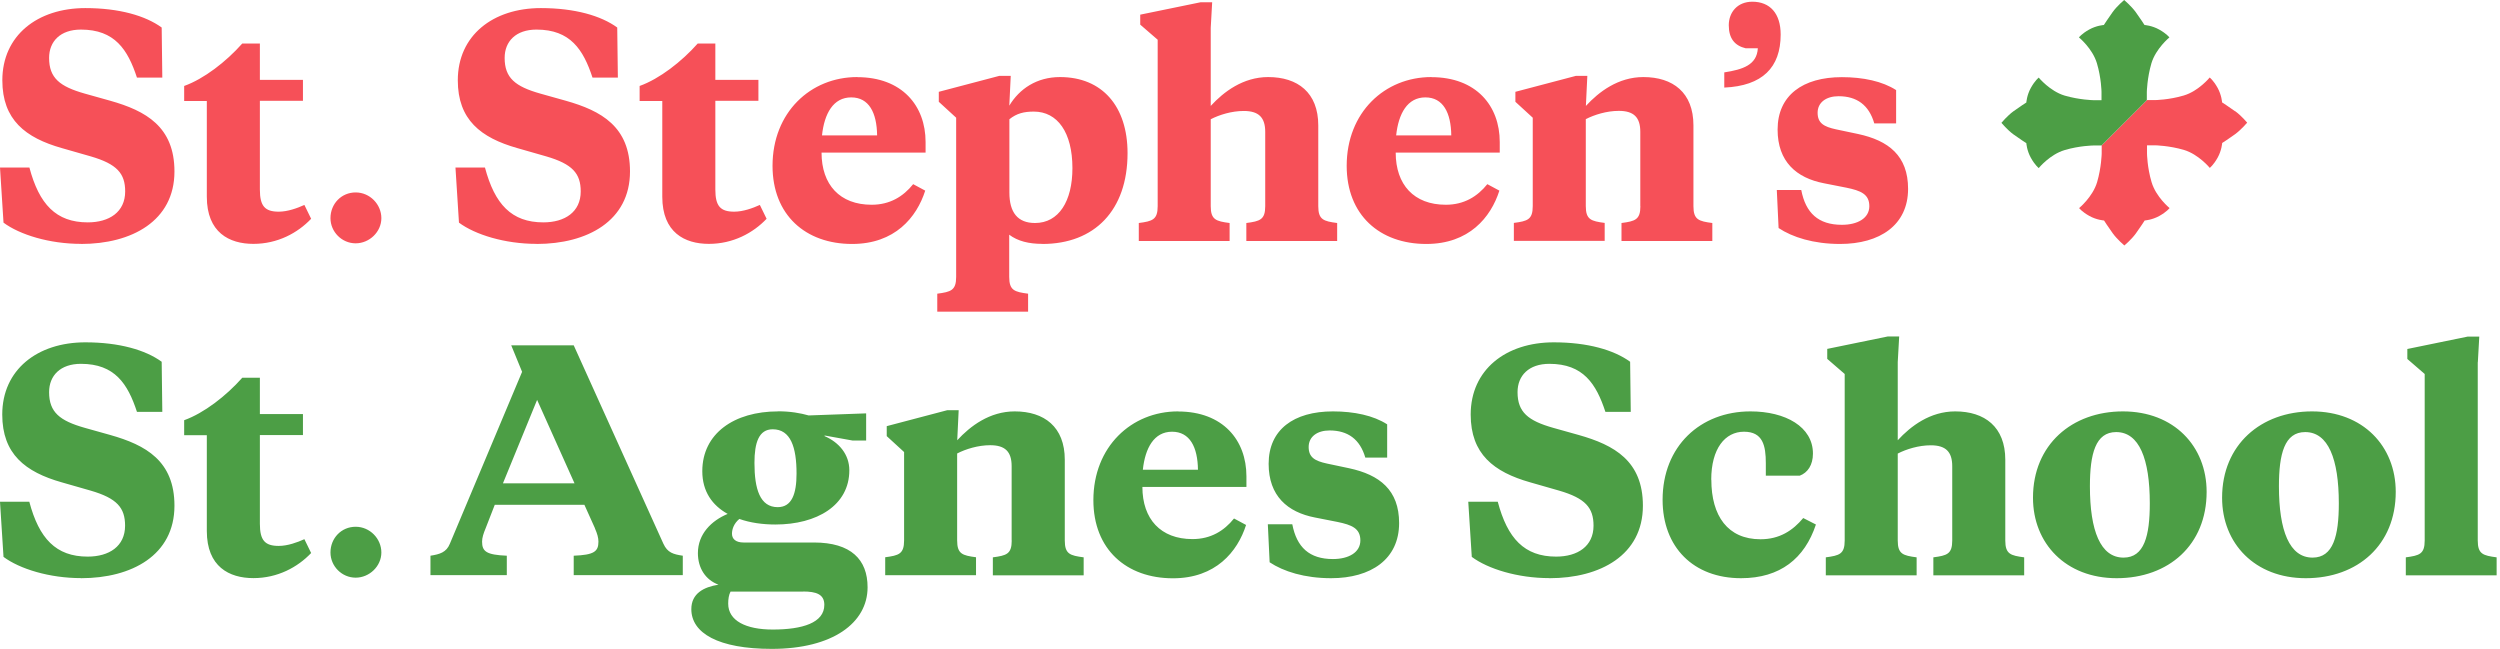 <svg width="339" height="88" viewBox="0 0 339 88" fill="none" xmlns="http://www.w3.org/2000/svg">
<g clip-path="url(#clip0_23923_6771)">
<path d="M249.506 33.081C254.907 33.081 258.736 30.52 258.736 25.606C258.736 21.131 256.102 19.058 251.944 18.168L248.945 17.534C247.311 17.18 246.469 16.693 246.469 15.291C246.469 13.888 247.628 13.047 249.311 13.047C251.786 13.047 253.432 14.242 254.151 16.729H257.114V12.218C255.273 11.023 252.639 10.462 249.762 10.462C244.445 10.462 241.043 12.937 241.043 17.571C241.043 21.924 243.604 24.131 247.323 24.85L250.359 25.448C252.322 25.85 253.481 26.326 253.481 27.959C253.481 29.593 251.883 30.484 249.762 30.484C246.567 30.484 244.848 28.886 244.25 25.765H240.934L241.177 30.922C243.055 32.166 245.896 33.081 249.53 33.081M238.361 6.56C238.227 8.816 236.324 9.426 233.812 9.816V11.876C238.97 11.645 241.458 9.169 241.458 4.682C241.458 1.817 240.007 0.232 237.617 0.232C235.617 0.232 234.422 1.646 234.422 3.426C234.422 5.207 235.227 6.194 236.715 6.548H238.361V6.56ZM222.436 27.959C222.436 29.801 221.716 29.996 219.875 30.24V32.678H232.191V30.24C230.349 29.996 229.63 29.801 229.63 27.959V17.01C229.63 12.535 226.838 10.45 222.838 10.45C219.436 10.45 216.802 12.45 215.046 14.364L215.242 10.291H213.681L205.487 12.45V13.803L207.84 15.961V27.947C207.84 29.789 207.121 29.984 205.279 30.227V32.666H217.595V30.227C215.754 29.984 215.034 29.789 215.034 27.947V16.156C216.193 15.559 217.875 15.034 219.509 15.034C221.546 15.034 222.424 15.912 222.424 17.876V27.947L222.436 27.959ZM193.281 13.206C195.683 13.206 196.756 15.278 196.793 18.363H189.318C189.635 15.4 190.842 13.206 193.281 13.206ZM194.086 10.45C187.769 10.45 182.611 15.242 182.611 22.485C182.611 29.154 187.087 33.081 193.403 33.081C199.195 33.081 202.158 29.484 203.316 25.85L201.682 24.972C200.329 26.655 198.524 27.764 196.049 27.764C191.732 27.764 189.257 25.045 189.257 20.692H203.365V19.253C203.365 14.339 200.17 10.462 194.098 10.462M156.981 5.377V27.959C156.981 29.801 156.261 29.996 154.42 30.24V32.678H166.735V30.24C164.894 29.996 164.175 29.801 164.175 27.959V16.169C165.333 15.571 167.016 15.047 168.65 15.047C170.686 15.047 171.564 15.925 171.564 17.888V27.959C171.564 29.801 170.845 29.996 169.003 30.24V32.678H181.319V30.24C179.478 29.996 178.758 29.801 178.758 27.959V17.01C178.758 12.535 175.954 10.45 171.966 10.45C168.564 10.45 165.931 12.45 164.175 14.364V3.78L164.37 0.305H162.809L154.615 1.988V3.341L156.968 5.377H156.981ZM140.348 30.24C137.995 30.24 136.873 28.801 136.873 26.118V16.169C137.873 15.364 138.873 15.132 140.19 15.132C143.385 15.132 145.421 17.936 145.421 22.802C145.421 27.277 143.58 30.24 140.348 30.24ZM141.348 33.081C148.421 33.081 152.896 28.52 152.896 20.765C152.896 14.413 149.457 10.45 143.738 10.45C140.58 10.45 138.227 12.047 136.861 14.327L137.056 10.291H135.495L127.301 12.45V13.803L129.655 15.961V37.544C129.655 39.385 128.935 39.58 127.094 39.824V42.262H139.41V39.824C137.568 39.58 136.849 39.385 136.849 37.544V31.825C138.007 32.703 139.531 33.069 141.324 33.069M115.425 13.206C117.827 13.206 118.9 15.278 118.936 18.363H111.462C111.779 15.4 112.986 13.206 115.425 13.206ZM116.229 10.45C109.913 10.45 104.755 15.242 104.755 22.485C104.755 29.154 109.23 33.081 115.547 33.081C121.339 33.081 124.302 29.484 125.46 25.85L123.826 24.972C122.473 26.655 120.668 27.764 118.193 27.764C113.876 27.764 111.401 25.045 111.401 20.692H125.509V19.253C125.509 14.339 122.314 10.462 116.242 10.462M97.012 5.902H94.61C92.415 8.377 89.416 10.694 86.733 11.657V13.693H89.806V26.679C89.806 31.52 92.842 33.069 96.122 33.069C99.402 33.069 102.121 31.593 103.951 29.667L103.036 27.789C102.073 28.228 100.756 28.703 99.561 28.703C97.683 28.703 97 27.947 97 25.704V13.669H102.841V10.828H97V5.877L97.012 5.902ZM72.759 33.081C79.636 33.081 85.428 29.959 85.428 23.253C85.428 17.18 81.551 15.022 76.71 13.657L73.271 12.693C69.869 11.73 68.43 10.572 68.43 7.853C68.43 5.609 69.955 4.012 72.747 4.012C77.344 4.012 79.1 6.731 80.344 10.523H83.782L83.697 3.731C81.502 2.134 77.942 1.097 73.345 1.097C66.833 1.097 62.078 4.816 62.078 10.889C62.078 16.242 65.199 18.68 70.15 20.083L74.064 21.204C77.624 22.241 78.746 23.521 78.746 25.96C78.746 28.752 76.588 30.154 73.674 30.154C69.357 30.154 67.077 27.679 65.76 22.716H61.761L62.236 30.191C64.431 31.825 68.467 33.069 72.747 33.069M44.812 29.581C44.812 31.447 46.36 32.995 48.226 32.995C50.091 32.995 51.713 31.447 51.713 29.581C51.713 27.716 50.164 26.094 48.226 26.094C46.287 26.094 44.812 27.642 44.812 29.581ZM35.252 5.902H32.85C30.655 8.377 27.655 10.694 24.973 11.657V13.693H28.045V26.679C28.045 31.52 31.081 33.069 34.362 33.069C37.642 33.069 40.361 31.593 42.19 29.667L41.275 27.789C40.312 28.228 38.995 28.703 37.8 28.703C35.922 28.703 35.239 27.947 35.239 25.704V13.669H41.08V10.828H35.239V5.877L35.252 5.902ZM10.986 33.081C17.864 33.081 23.656 29.959 23.656 23.253C23.656 17.18 19.778 15.022 14.937 13.657L11.499 12.693C8.097 11.73 6.658 10.572 6.658 7.853C6.658 5.609 8.182 4.012 10.974 4.012C15.571 4.012 17.327 6.731 18.571 10.523H22.009L21.924 3.731C19.729 2.134 16.169 1.097 11.572 1.097C5.073 1.097 0.317 4.816 0.317 10.889C0.317 16.242 3.439 18.68 8.389 20.083L12.303 21.204C15.864 22.241 16.974 23.521 16.974 25.96C16.974 28.752 14.815 30.154 11.901 30.154C7.584 30.154 5.304 27.679 3.987 22.716H0L0.476 30.191C2.67 31.825 6.706 33.069 10.986 33.069" fill="#F65058"/>
<path d="M335.995 49.115L336.19 45.64H334.629L326.435 47.323V48.676L328.788 50.712V73.295C328.788 75.136 328.069 75.331 326.228 75.575V78.014H338.543V75.575C336.702 75.331 335.983 75.136 335.983 73.295V49.115H335.995ZM312.668 78.404C319.704 78.404 324.862 73.892 324.862 66.698C324.862 60.504 320.424 55.785 313.51 55.785C306.596 55.785 301.316 60.297 301.316 67.491C301.316 73.685 305.755 78.404 312.668 78.404ZM313.583 75.612C310.461 75.612 309.023 71.978 309.023 65.942C309.023 61.54 309.779 58.589 312.583 58.589C315.705 58.589 317.144 62.223 317.144 68.259C317.144 72.661 316.388 75.612 313.583 75.612ZM287.025 78.404C294.061 78.404 299.219 73.892 299.219 66.698C299.219 60.504 294.78 55.785 287.867 55.785C280.953 55.785 275.673 60.297 275.673 67.491C275.673 73.685 280.112 78.404 287.025 78.404ZM287.952 75.612C284.83 75.612 283.392 71.978 283.392 65.942C283.392 61.54 284.148 58.589 286.952 58.589C290.074 58.589 291.513 62.223 291.513 68.259C291.513 72.661 290.757 75.612 287.952 75.612ZM250.14 50.712V73.295C250.14 75.136 249.42 75.331 247.579 75.575V78.014H259.895V75.575C258.053 75.331 257.334 75.136 257.334 73.295V61.504C258.492 60.906 260.175 60.382 261.809 60.382C263.845 60.382 264.723 61.26 264.723 63.223V73.295C264.723 75.136 264.004 75.331 262.163 75.575V78.014H274.478V75.575C272.637 75.331 271.917 75.136 271.917 73.295V62.345C271.917 57.87 269.113 55.785 265.126 55.785C261.724 55.785 259.09 57.785 257.334 59.699V49.103L257.529 45.628H255.968L247.774 47.31V48.664L250.127 50.7L250.14 50.712ZM232.044 65.052C232.044 60.821 233.922 58.541 236.483 58.541C239.043 58.541 239.446 60.419 239.446 62.821V64.503H244.043C245.116 64.101 245.835 63.064 245.835 61.504C245.835 57.87 242.116 55.785 237.361 55.785C230.569 55.785 225.448 60.504 225.448 67.771C225.448 74.209 229.642 78.404 236.08 78.404C241.397 78.404 244.714 75.721 246.238 71.124L244.518 70.246C243.116 71.929 241.324 73.124 238.726 73.124C234.288 73.124 232.057 69.966 232.057 65.052M210.108 78.404C216.985 78.404 222.777 75.282 222.777 68.576C222.777 62.504 218.9 60.345 214.059 58.98L210.62 58.016C207.218 57.053 205.779 55.895 205.779 53.176C205.779 50.932 207.304 49.335 210.096 49.335C214.693 49.335 216.449 52.054 217.692 55.846H221.131L221.046 49.054C218.851 47.457 215.29 46.42 210.693 46.42C204.182 46.42 199.426 50.139 199.426 56.212C199.426 61.565 202.548 64.003 207.499 65.406L211.413 66.527C214.973 67.564 216.083 68.844 216.083 71.283C216.083 74.075 213.925 75.477 211.01 75.477C206.694 75.477 204.414 73.002 203.097 68.039H199.097L199.573 75.514C201.768 77.148 205.804 78.392 210.084 78.392M180.49 78.404C185.892 78.404 189.72 75.843 189.72 70.929C189.72 66.454 187.087 64.381 182.928 63.491L179.929 62.857C178.295 62.504 177.454 62.016 177.454 60.614C177.454 59.211 178.612 58.37 180.295 58.37C182.77 58.37 184.416 59.565 185.136 62.052H188.099V57.541C186.257 56.346 183.624 55.785 180.746 55.785C175.429 55.785 172.027 58.26 172.027 62.894C172.027 67.247 174.588 69.454 178.307 70.173L181.343 70.771C183.307 71.173 184.465 71.649 184.465 73.282C184.465 74.916 182.868 75.807 180.746 75.807C177.551 75.807 175.832 74.209 175.234 71.088H171.918L172.162 76.246C174.039 77.489 176.88 78.404 180.514 78.404M158.931 58.541C161.334 58.541 162.407 60.614 162.443 63.699H154.969C155.286 60.736 156.493 58.541 158.931 58.541ZM159.736 55.785C153.42 55.785 148.262 60.577 148.262 67.82C148.262 74.49 152.737 78.416 159.053 78.416C164.845 78.416 167.808 74.819 168.967 71.185L167.333 70.307C165.979 71.99 164.175 73.1 161.699 73.1C157.383 73.1 154.908 70.38 154.908 66.027H169.016V64.589C169.016 59.675 165.821 55.797 159.748 55.797M137.19 73.295C137.19 75.136 136.471 75.331 134.63 75.575V78.014H146.945V75.575C145.104 75.331 144.385 75.136 144.385 73.295V62.345C144.385 57.87 141.592 55.785 137.593 55.785C134.191 55.785 131.557 57.785 129.801 59.699L129.996 55.626H128.435L120.241 57.785V59.138L122.595 61.296V73.282C122.595 75.124 121.875 75.319 120.034 75.563V78.001H132.349V75.563C130.508 75.319 129.789 75.124 129.789 73.282V61.492C130.947 60.894 132.63 60.37 134.264 60.37C136.3 60.37 137.178 61.248 137.178 63.211V73.282L137.19 73.295ZM105.463 68.771C103.06 68.771 102.304 66.332 102.304 62.772C102.304 60.016 102.902 58.211 104.78 58.211C107.218 58.211 108.011 60.65 108.011 64.211C108.011 66.966 107.377 68.771 105.45 68.771M108.901 80.208C110.657 80.208 111.779 80.574 111.779 82.013C111.779 84.452 108.816 85.366 104.78 85.366C101.146 85.366 98.744 84.171 98.744 81.855C98.744 81.221 98.829 80.66 99.061 80.221H108.889L108.901 80.208ZM105.499 55.785C99.549 55.785 95.232 58.785 95.232 63.894C95.232 66.649 96.586 68.527 98.671 69.686C96.476 70.6 94.635 72.405 94.635 75.002C94.635 77.038 95.671 78.635 97.427 79.282C95.427 79.599 93.744 80.477 93.744 82.598C93.744 85.842 97.378 87.988 104.658 87.988C112.888 87.988 117.644 84.476 117.644 79.635C117.644 75.88 115.4 73.563 110.364 73.563H100.817C99.78 73.563 99.256 73.087 99.256 72.368C99.256 71.734 99.536 70.966 100.256 70.368C101.731 70.893 103.451 71.124 105.133 71.124C110.767 71.124 115.169 68.527 115.169 63.772C115.169 61.613 113.766 59.98 111.815 59.138V59.053L115.608 59.736H117.449V56.053L109.657 56.334C108.535 56.017 107.182 55.773 105.499 55.773M72.832 54.224L77.905 65.54H68.199L72.832 54.224ZM80.673 71.649C80.99 72.368 81.148 72.929 81.148 73.441C81.148 74.794 80.551 75.246 77.795 75.355V77.989H92.586V75.355C91.306 75.16 90.513 74.953 89.952 73.722L77.795 46.823H69.321L70.796 50.42L61.005 73.722C60.529 74.916 59.602 75.16 58.371 75.355V77.989H68.723V75.355C65.967 75.234 65.37 74.794 65.37 73.441C65.37 72.917 65.565 72.319 65.846 71.649L67.089 68.454H79.246L80.685 71.649H80.673ZM44.812 74.916C44.812 76.782 46.36 78.331 48.226 78.331C50.091 78.331 51.713 76.782 51.713 74.916C51.713 73.051 50.164 71.429 48.226 71.429C46.287 71.429 44.812 72.978 44.812 74.916ZM35.252 51.225H32.85C30.655 53.7 27.655 56.017 24.973 56.98V59.016H28.045V72.002C28.045 76.843 31.081 78.392 34.362 78.392C37.642 78.392 40.361 76.916 42.19 74.99L41.275 73.112C40.312 73.551 38.995 74.026 37.8 74.026C35.922 74.026 35.239 73.27 35.239 71.027V58.992H41.08V56.151H35.239V51.2L35.252 51.225ZM10.986 78.404C17.864 78.404 23.656 75.282 23.656 68.576C23.656 62.504 19.778 60.345 14.937 58.98L11.499 58.016C8.097 57.053 6.658 55.895 6.658 53.176C6.658 50.932 8.182 49.335 10.974 49.335C15.571 49.335 17.327 52.054 18.571 55.846H22.009L21.924 49.054C19.729 47.457 16.169 46.42 11.572 46.42C5.06 46.42 0.305 50.139 0.305 56.212C0.305 61.565 3.426 64.003 8.377 65.406L12.291 66.527C15.852 67.564 16.961 68.844 16.961 71.283C16.961 74.075 14.803 75.477 11.889 75.477C7.572 75.477 5.292 73.002 3.975 68.039H0L0.476 75.514C2.67 77.148 6.706 78.392 10.986 78.392" fill="#4C9E45"/>
<path d="M303.072 15.083C302.255 14.486 301.316 13.888 301.316 13.888C301.316 13.888 301.255 12.889 300.694 11.889C300.133 10.889 299.634 10.511 299.634 10.511C299.634 10.511 298.134 12.352 296.122 12.949C294.122 13.547 292.244 13.571 292.244 13.571H291.122L284.989 19.705V20.826C284.989 20.826 284.952 22.704 284.367 24.704C283.77 26.704 281.928 28.216 281.928 28.216C281.928 28.216 282.306 28.715 283.306 29.276C284.306 29.837 285.306 29.898 285.306 29.898C285.306 29.898 285.904 30.837 286.501 31.654C287.099 32.471 288.062 33.288 288.062 33.288C288.062 33.288 289.037 32.471 289.623 31.654C290.22 30.837 290.818 29.898 290.818 29.898C290.818 29.898 291.817 29.837 292.817 29.276C293.817 28.715 294.195 28.216 294.195 28.216C294.195 28.216 292.354 26.716 291.756 24.704C291.159 22.704 291.135 20.826 291.135 20.826V19.705H292.256C292.256 19.705 294.134 19.741 296.134 20.326C298.134 20.924 299.646 22.765 299.646 22.765C299.646 22.765 300.146 22.387 300.707 21.387C301.267 20.387 301.328 19.388 301.328 19.388C301.328 19.388 302.267 18.79 303.084 18.193C303.901 17.595 304.718 16.632 304.718 16.632C304.718 16.632 303.901 15.656 303.084 15.071" fill="#F65058"/>
<path d="M291.11 13.584V12.462C291.11 12.462 291.147 10.584 291.732 8.584C292.33 6.584 294.171 5.072 294.171 5.072C294.171 5.072 293.793 4.573 292.793 4.012C291.793 3.451 290.793 3.39 290.793 3.39C290.793 3.39 290.196 2.451 289.598 1.634C289.001 0.817 288.037 0 288.037 0C288.037 0 287.062 0.817 286.477 1.634C285.891 2.451 285.282 3.39 285.282 3.39C285.282 3.39 284.282 3.451 283.282 4.012C282.282 4.573 281.904 5.072 281.904 5.072C281.904 5.072 283.745 6.572 284.343 8.584C284.94 10.584 284.965 12.462 284.965 12.462V13.584H283.843C283.843 13.584 281.965 13.547 279.965 12.962C277.966 12.364 276.453 10.523 276.453 10.523C276.453 10.523 275.954 10.901 275.393 11.901C274.832 12.901 274.771 13.9 274.771 13.9C274.771 13.9 273.832 14.498 273.015 15.095C272.198 15.693 271.393 16.656 271.393 16.656C271.393 16.656 272.21 17.632 273.015 18.217C273.832 18.814 274.771 19.412 274.771 19.412C274.771 19.412 274.832 20.412 275.393 21.412C275.954 22.412 276.453 22.79 276.453 22.79C276.453 22.79 277.953 20.948 279.965 20.351C281.965 19.753 283.843 19.729 283.843 19.729H284.965L291.098 13.596L291.11 13.584Z" fill="#4C9E45"/>
</g>
<defs>
<clipPath id="clip0_23923_6771">
<rect width="338.556" height="88" fill="white"/>
</clipPath>
</defs>
</svg>
